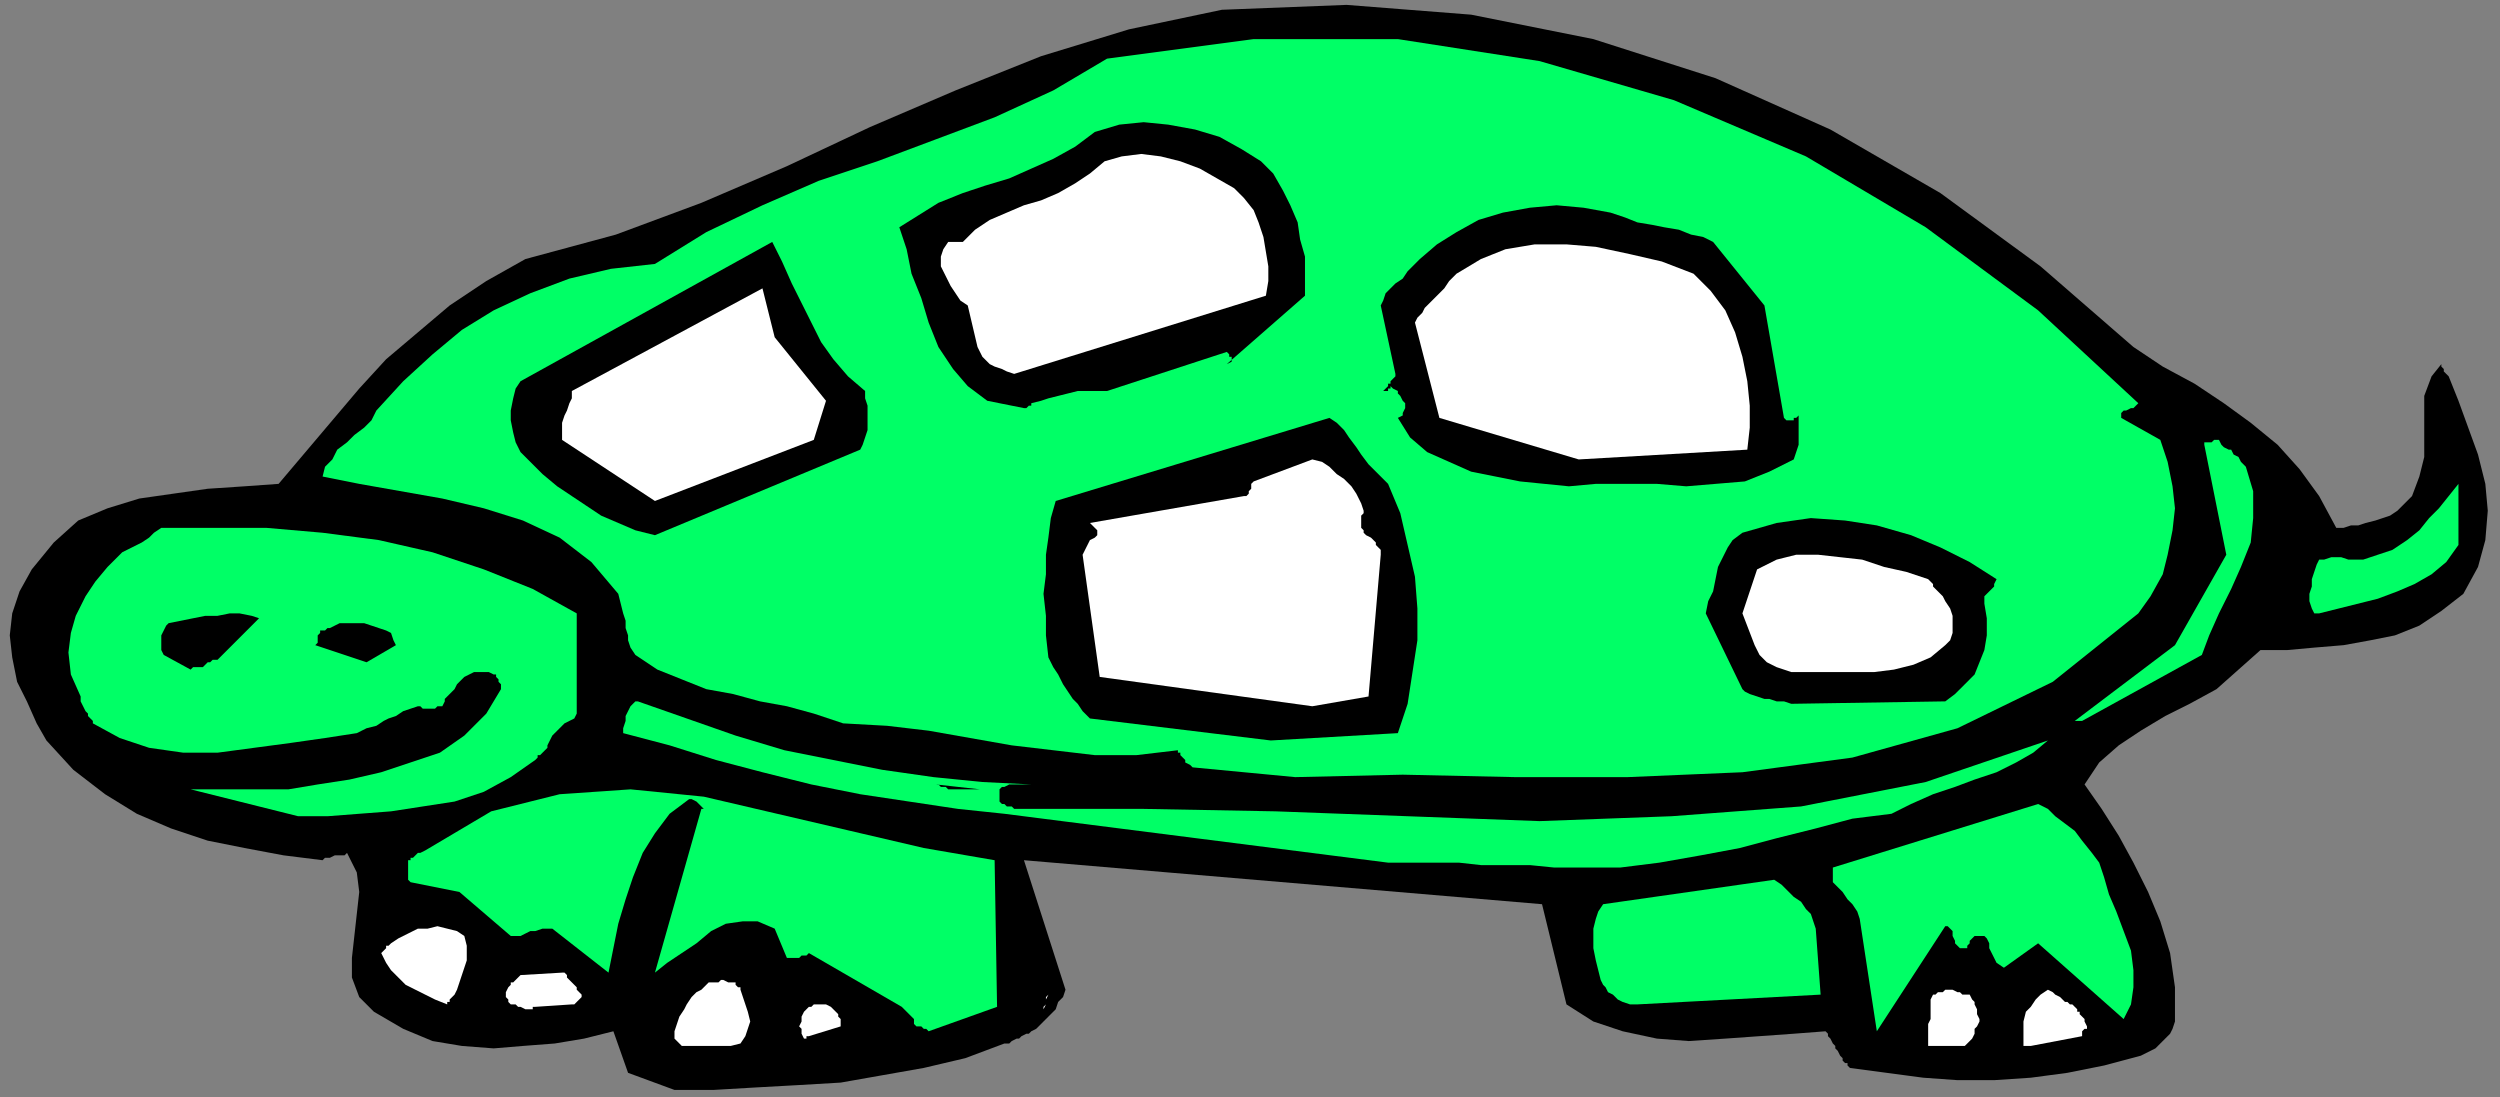 <?xml version="1.0" encoding="UTF-8" standalone="no"?>
<svg
   xmlns:dc="http://purl.org/dc/elements/1.1/"
   xmlns:cc="http://creativecommons.org/ns#"
   xmlns:rdf="http://www.w3.org/1999/02/22-rdf-syntax-ns#"
   xmlns:svg="http://www.w3.org/2000/svg"
   xmlns="http://www.w3.org/2000/svg"
   xmlns:sodipodi="http://sodipodi.sourceforge.net/DTD/sodipodi-0.dtd"
   xmlns:inkscape="http://www.inkscape.org/namespaces/inkscape"
   version="1.0"
   width="270.669mm"
   height="118.798mm"
   id="svg65"
   sodipodi:docname="CREPT012.WMF">
  <rect width="100%" height="100%" fill="#808080" stroke="none"/>
  <sodipodi:namedview
     pagecolor="#ffffff"
     bordercolor="#666666"
     borderopacity="1"
     objecttolerance="10"
     gridtolerance="10"
     guidetolerance="10"
     inkscape:pageopacity="0"
     inkscape:pageshadow="2"
     inkscape:window-width="640"
     inkscape:window-height="480"
     id="namedview67" />
  <defs
     id="defs3">
    <pattern
       id="WMFhbasepattern"
       patternUnits="userSpaceOnUse"
       width="6"
       height="6"
       x="0"
       y="0" />
  </defs>
  <path
     style="fill:none;stroke:none;"
     d="  M 0,0   L 1022,0   L 1022,448   L 0,448   z "
     id="path5" />
  <path
     style="fill:#000000;fill-rule:evenodd;fill-opacity:1;stroke:none;"
     d="  M 276,446   L 292,446   L 309,445   L 327,444   L 344,443   L 361,440   L 378,437   L 395,433   L 411,427   L 413,427   L 414,426   L 416,425   L 417,425   L 418,424   L 420,423   L 421,423   L 422,422   L 424,421   L 426,419   L 428,417   L 430,415   L 432,413   L 433,410   L 435,408   L 436,405   L 419,352   L 631,370   L 641,411   L 652,418   L 664,422   L 678,425   L 691,426   L 706,425   L 720,424   L 734,423   L 747,422   L 748,423   L 748,424   L 749,425   L 750,427   L 751,428   L 751,429   L 752,430   L 753,432   L 753,432   L 754,433   L 754,433   L 754,434   L 755,435   L 756,435   L 756,436   L 757,437   L 772,439   L 787,441   L 801,442   L 816,442   L 831,441   L 846,439   L 861,436   L 876,432   L 878,431   L 880,430   L 882,429   L 884,427   L 886,425   L 888,423   L 889,421   L 890,418   L 890,404   L 888,390   L 884,377   L 879,365   L 873,353   L 867,342   L 860,331   L 853,321   L 859,312   L 867,305   L 876,299   L 886,293   L 896,288   L 907,282   L 916,274   L 925,266   L 936,266   L 947,265   L 959,264   L 970,262   L 980,260   L 990,256   L 999,250   L 1008,243   L 1014,232   L 1017,221   L 1018,209   L 1017,198   L 1014,186   L 1010,175   L 1006,164   L 1002,154   L 1001,153   L 1000,152   L 1000,151   L 999,150   L 999,149   L 999,149   L 999,149   L 999,149   L 995,154   L 992,162   L 992,170   L 992,178   L 992,187   L 990,195   L 987,203   L 981,209   L 978,211   L 975,212   L 972,213   L 968,214   L 965,215   L 962,215   L 959,216   L 956,216   L 949,203   L 941,192   L 932,182   L 921,173   L 910,165   L 898,157   L 885,150   L 873,142   L 835,109   L 794,79   L 749,53   L 702,32   L 652,16   L 602,6   L 551,2   L 500,4   L 462,12   L 426,23   L 391,37   L 356,52   L 322,68   L 287,83   L 252,96   L 215,106   L 199,115   L 184,125   L 171,136   L 158,147   L 147,159   L 136,172   L 125,185   L 114,198   L 100,199   L 85,200   L 71,202   L 57,204   L 44,208   L 32,213   L 22,222   L 13,233   L 8,242   L 5,251   L 4,260   L 5,269   L 7,279   L 11,287   L 15,296   L 19,303   L 30,315   L 43,325   L 56,333   L 70,339   L 85,344   L 100,347   L 116,350   L 132,352   L 133,351   L 135,351   L 137,350   L 138,350   L 139,350   L 141,350   L 142,349   L 142,349   L 146,357   L 147,365   L 146,374   L 145,383   L 144,392   L 144,400   L 147,408   L 153,414   L 165,421   L 177,426   L 189,428   L 202,429   L 214,428   L 227,427   L 239,425   L 251,422   L 257,439   L 276,446  z "
     id="path7" />
  <path
     style="fill:#ffffff;fill-rule:evenodd;fill-opacity:1;stroke:none;"
     d="  M 282,428   L 299,428   L 303,427   L 305,424   L 306,421   L 307,418   L 306,414   L 305,411   L 304,408   L 303,405   L 303,404   L 302,404   L 301,403   L 301,402   L 300,402   L 299,402   L 298,402   L 296,401   L 296,401   L 295,401   L 294,402   L 293,402   L 292,402   L 291,402   L 290,402   L 289,403   L 287,405   L 285,406   L 283,408   L 281,411   L 280,413   L 278,416   L 277,419   L 276,422   L 276,423   L 276,424   L 276,425   L 277,426   L 278,427   L 279,428   L 280,428   L 282,428  z "
     id="path9" />
  <path
     style="fill:#ffffff;fill-rule:evenodd;fill-opacity:1;stroke:none;"
     d="  M 792,428   L 794,428   L 795,428   L 796,428   L 797,428   L 798,428   L 800,428   L 801,428   L 802,428   L 804,428   L 805,427   L 806,426   L 807,425   L 808,423   L 808,421   L 809,420   L 810,418   L 810,417   L 809,415   L 809,414   L 809,413   L 808,411   L 808,410   L 807,409   L 806,407   L 805,407   L 804,407   L 803,407   L 802,406   L 801,406   L 799,405   L 798,405   L 796,405   L 795,406   L 794,406   L 794,406   L 794,406   L 794,406   L 793,406   L 792,407   L 791,407   L 790,409   L 790,412   L 790,414   L 790,417   L 789,419   L 789,422   L 789,425   L 789,427   L 789,428   L 789,428   L 790,428   L 791,428   L 791,428   L 792,428   L 792,428   L 792,428  z "
     id="path11" />
  <path
     style="fill:#ffffff;fill-rule:evenodd;fill-opacity:1;stroke:none;"
     d="  M 831,428   L 852,424   L 852,422   L 852,422   L 853,421   L 853,421   L 854,421   L 854,421   L 854,420   L 853,418   L 853,417   L 852,416   L 851,415   L 851,414   L 850,414   L 850,413   L 849,412   L 848,411   L 847,411   L 846,410   L 845,410   L 844,409   L 843,408   L 841,407   L 840,406   L 838,405   L 835,407   L 833,409   L 831,412   L 829,414   L 828,418   L 828,421   L 828,425   L 828,428   L 829,428   L 829,428   L 829,428   L 830,428   L 830,428   L 830,428   L 831,428   L 831,428  z "
     id="path13" />
  <path
     style="fill:#ffffff;fill-rule:evenodd;fill-opacity:1;stroke:none;"
     d="  M 331,424   L 344,420   L 344,419   L 344,417   L 343,416   L 343,415   L 342,414   L 341,413   L 340,412   L 338,411   L 338,411   L 337,411   L 336,411   L 335,411   L 334,411   L 333,411   L 332,412   L 331,412   L 330,413   L 329,414   L 328,416   L 328,418   L 327,420   L 328,421   L 328,423   L 329,425   L 329,425   L 329,425   L 330,425   L 330,425   L 330,424   L 331,424   L 331,424   L 331,424  z "
     id="path15" />
  <path
     style="fill:#00ff66;fill-rule:evenodd;fill-opacity:1;stroke:none;"
     d="  M 768,422   L 796,379   L 797,379   L 798,380   L 799,381   L 799,383   L 800,385   L 800,386   L 801,387   L 802,388   L 804,388   L 805,388   L 805,387   L 806,386   L 806,385   L 807,384   L 808,383   L 810,383   L 812,383   L 813,384   L 814,386   L 814,388   L 815,390   L 816,392   L 817,394   L 820,396   L 834,386   L 869,417   L 872,411   L 873,404   L 873,397   L 872,389   L 869,381   L 866,373   L 863,366   L 861,359   L 859,353   L 856,349   L 852,344   L 849,340   L 845,337   L 841,334   L 838,331   L 834,329   L 750,355   L 750,358   L 750,361   L 752,363   L 754,365   L 756,368   L 758,370   L 760,373   L 761,376   L 768,422  z "
     id="path17" />
  <path
     style="fill:#00ff66;fill-rule:evenodd;fill-opacity:1;stroke:none;"
     d="  M 380,422   L 408,412   L 407,352   L 378,347   L 348,340   L 318,333   L 288,326   L 258,323   L 229,325   L 201,332   L 174,348   L 172,349   L 171,349   L 170,350   L 170,350   L 169,351   L 168,351   L 168,351   L 168,352   L 167,352   L 167,353   L 167,355   L 167,356   L 167,357   L 167,358   L 167,360   L 168,361   L 188,365   L 209,383   L 211,383   L 213,383   L 215,382   L 217,381   L 219,381   L 222,380   L 224,380   L 226,380   L 249,398   L 251,388   L 253,378   L 256,368   L 259,359   L 263,349   L 268,341   L 274,333   L 282,327   L 282,327   L 283,327   L 285,328   L 286,329   L 287,330   L 288,331   L 288,331   L 287,331   L 268,398   L 273,394   L 279,390   L 285,386   L 291,381   L 297,378   L 304,377   L 310,377   L 317,380   L 322,392   L 323,392   L 324,392   L 325,392   L 326,392   L 327,392   L 328,391   L 330,391   L 331,390   L 369,412   L 370,413   L 371,414   L 372,415   L 372,415   L 373,416   L 374,417   L 374,419   L 375,420   L 376,420   L 376,420   L 377,420   L 377,420   L 378,421   L 378,421   L 379,421   L 380,422  z "
     id="path19" />
  <path
     style="fill:#ffffff;fill-rule:evenodd;fill-opacity:1;stroke:none;"
     d="  M 219,412   L 234,411   L 235,411   L 236,410   L 236,410   L 237,409   L 238,408   L 238,407   L 237,406   L 236,405   L 236,404   L 235,403   L 234,402   L 233,401   L 232,400   L 232,399   L 231,398   L 230,398   L 213,399   L 212,400   L 211,401   L 210,402   L 209,402   L 209,403   L 208,404   L 207,406   L 207,407   L 207,408   L 208,409   L 208,410   L 209,411   L 211,411   L 212,412   L 213,412   L 215,413   L 215,413   L 215,413   L 216,413   L 217,413   L 218,413   L 218,412   L 219,412   L 219,412  z "
     id="path21" />
  <path
     style="fill:#ffffff;fill-rule:evenodd;fill-opacity:1;stroke:none;"
     d="  M 428,411   L 428,411   L 428,410   L 428,410   L 428,409   L 428,408   L 429,407   L 429,406   L 429,405   L 429,406   L 429,407   L 428,409   L 428,411   L 427,412   L 427,413   L 427,413   L 428,411  z "
     id="path23" />
  <path
     style="fill:#ffffff;fill-rule:evenodd;fill-opacity:1;stroke:none;"
     d="  M 186,407   L 187,405   L 188,402   L 189,399   L 190,396   L 191,393   L 191,390   L 191,387   L 190,383   L 187,381   L 183,380   L 179,379   L 175,380   L 171,380   L 167,382   L 163,384   L 160,386   L 159,387   L 158,387   L 158,388   L 157,389   L 157,389   L 156,390   L 156,390   L 156,390   L 158,394   L 160,397   L 163,400   L 166,403   L 170,405   L 174,407   L 178,409   L 183,411   L 183,411   L 183,410   L 184,410   L 184,409   L 185,408   L 185,408   L 186,407   L 186,407  z "
     id="path25" />
  <path
     style="fill:#00ff66;fill-rule:evenodd;fill-opacity:1;stroke:none;"
     d="  M 670,411   L 745,407   L 743,380   L 742,377   L 741,374   L 739,372   L 737,369   L 734,367   L 731,364   L 729,362   L 726,360   L 656,370   L 654,373   L 653,376   L 652,380   L 652,384   L 652,388   L 653,393   L 654,397   L 655,401   L 656,403   L 657,404   L 658,406   L 660,407   L 662,409   L 664,410   L 667,411   L 670,411  z "
     id="path27" />
  <path
     style="fill:#00ff66;fill-rule:evenodd;fill-opacity:1;stroke:none;"
     d="  M 568,353   L 578,353   L 587,353   L 597,353   L 606,354   L 616,354   L 626,354   L 636,355   L 646,355   L 663,355   L 679,353   L 696,350   L 712,347   L 727,343   L 743,339   L 758,335   L 774,333   L 782,329   L 791,325   L 800,322   L 808,319   L 817,316   L 825,312   L 832,308   L 838,303   L 788,320   L 737,330   L 684,334   L 630,336   L 576,334   L 522,332   L 468,331   L 415,331   L 414,330   L 412,330   L 411,329   L 410,329   L 409,328   L 409,327   L 409,325   L 409,323   L 410,322   L 411,322   L 413,321   L 415,321   L 416,321   L 418,321   L 420,321   L 422,321   L 402,320   L 382,318   L 361,315   L 341,311   L 321,307   L 301,301   L 281,294   L 261,287   L 260,287   L 259,288   L 258,289   L 257,291   L 256,293   L 256,295   L 255,298   L 255,300   L 274,305   L 293,311   L 312,316   L 332,321   L 352,325   L 372,328   L 392,331   L 411,333   L 568,353  z "
     id="path29" />
  <path
     style="fill:#00ff66;fill-rule:evenodd;fill-opacity:1;stroke:none;"
     d="  M 122,334   L 134,334   L 147,333   L 160,332   L 173,330   L 186,328   L 198,324   L 209,318   L 219,311   L 220,310   L 220,309   L 221,309   L 222,308   L 223,307   L 224,306   L 224,305   L 225,303   L 226,301   L 227,300   L 228,299   L 230,297   L 231,296   L 233,295   L 235,294   L 236,292   L 236,251   L 218,241   L 198,233   L 177,226   L 155,221   L 132,218   L 109,216   L 87,216   L 66,216   L 63,218   L 61,220   L 58,222   L 56,223   L 54,224   L 52,225   L 50,226   L 49,227   L 44,232   L 39,238   L 35,244   L 31,252   L 29,259   L 28,267   L 29,276   L 33,285   L 33,287   L 34,289   L 35,291   L 36,292   L 36,293   L 37,294   L 38,295   L 38,296   L 49,302   L 61,306   L 75,308   L 89,308   L 104,306   L 119,304   L 133,302   L 146,300   L 150,298   L 154,297   L 157,295   L 159,294   L 162,293   L 165,291   L 168,290   L 171,289   L 172,289   L 173,290   L 174,290   L 175,290   L 176,290   L 178,290   L 179,289   L 181,289   L 182,287   L 182,286   L 183,285   L 184,284   L 185,283   L 186,282   L 187,280   L 188,279   L 189,278   L 190,277   L 192,276   L 194,275   L 195,275   L 197,275   L 200,275   L 202,276   L 202,276   L 203,276   L 203,277   L 204,278   L 204,278   L 204,279   L 205,280   L 205,282   L 199,292   L 190,301   L 180,308   L 168,312   L 156,316   L 143,319   L 130,321   L 118,323   L 112,323   L 107,323   L 102,323   L 97,323   L 92,323   L 88,323   L 83,323   L 78,323   L 122,334  z "
     id="path31" />
  <path
     style="fill:#000000;fill-rule:evenodd;fill-opacity:1;stroke:none;"
     d="  M 390,323   L 392,323   L 393,323   L 394,323   L 395,323   L 397,323   L 398,323   L 399,323   L 401,323   L 383,321   L 384,321   L 385,322   L 386,322   L 387,322   L 388,323   L 388,323   L 389,323   L 390,323  z "
     id="path33" />
  <path
     style="fill:#00ff66;fill-rule:evenodd;fill-opacity:1;stroke:none;"
     d="  M 530,318   L 574,317   L 620,318   L 666,318   L 713,316   L 758,310   L 801,298   L 840,279   L 875,251   L 880,244   L 885,235   L 887,227   L 889,217   L 890,208   L 889,199   L 887,189   L 884,180   L 868,171   L 868,170   L 868,169   L 869,168   L 870,168   L 872,167   L 873,167   L 874,166   L 875,165   L 834,127   L 788,93   L 739,64   L 685,41   L 630,25   L 572,16   L 513,16   L 453,24   L 431,37   L 407,48   L 383,57   L 359,66   L 335,74   L 312,84   L 289,95   L 268,108   L 250,110   L 233,114   L 217,120   L 202,127   L 189,135   L 177,145   L 165,156   L 154,168   L 152,172   L 149,175   L 145,178   L 142,181   L 138,184   L 136,188   L 133,191   L 132,195   L 147,198   L 164,201   L 181,204   L 198,208   L 214,213   L 229,220   L 242,230   L 253,243   L 254,247   L 255,251   L 256,254   L 256,257   L 257,260   L 257,262   L 258,265   L 260,268   L 269,274   L 279,278   L 289,282   L 300,284   L 311,287   L 322,289   L 333,292   L 345,296   L 363,297   L 380,299   L 397,302   L 414,305   L 431,307   L 448,309   L 465,309   L 482,307   L 482,308   L 483,308   L 483,309   L 484,310   L 485,311   L 485,312   L 487,313   L 488,314   L 530,318  z "
     id="path35" />
  <path
     style="fill:#000000;fill-rule:evenodd;fill-opacity:1;stroke:none;"
     d="  M 520,303   L 572,300   L 576,288   L 578,275   L 580,262   L 580,249   L 579,236   L 576,223   L 573,210   L 568,198   L 564,194   L 560,190   L 557,186   L 555,183   L 552,179   L 550,176   L 547,173   L 544,171   L 432,205   L 430,212   L 429,220   L 428,227   L 428,235   L 427,243   L 428,252   L 428,260   L 429,269   L 431,273   L 433,276   L 435,280   L 437,283   L 439,286   L 441,288   L 443,291   L 446,294   L 520,303  z "
     id="path37" />
  <path
     style="fill:#00ff66;fill-rule:evenodd;fill-opacity:1;stroke:none;"
     d="  M 852,295   L 901,268   L 904,260   L 908,251   L 913,241   L 917,232   L 921,222   L 922,212   L 922,201   L 919,191   L 917,189   L 916,187   L 914,186   L 913,184   L 912,184   L 910,183   L 909,182   L 908,180   L 907,180   L 907,180   L 906,180   L 905,181   L 904,181   L 903,181   L 902,181   L 902,182   L 911,227   L 890,264   L 849,295   L 850,295   L 850,295   L 850,295   L 851,295   L 851,295   L 851,295   L 852,295   L 852,295  z "
     id="path39" />
  <path
     style="fill:#ffffff;fill-rule:evenodd;fill-opacity:1;stroke:none;"
     d="  M 537,289   L 560,285   L 565,227   L 565,225   L 564,224   L 563,223   L 563,222   L 562,221   L 561,220   L 559,219   L 558,218   L 558,217   L 557,216   L 557,215   L 557,214   L 557,213   L 557,211   L 558,210   L 558,209   L 557,206   L 555,202   L 553,199   L 550,196   L 547,194   L 544,191   L 541,189   L 537,188   L 513,197   L 512,198   L 512,199   L 512,199   L 512,200   L 511,201   L 511,202   L 510,203   L 509,203   L 446,214   L 448,216   L 449,217   L 449,219   L 448,220   L 446,221   L 445,223   L 444,225   L 443,227   L 450,277   L 537,289  z "
     id="path41" />
  <path
     style="fill:#000000;fill-rule:evenodd;fill-opacity:1;stroke:none;"
     d="  M 733,288   L 796,287   L 800,284   L 804,280   L 808,276   L 810,271   L 812,266   L 813,260   L 813,253   L 812,247   L 812,245   L 812,244   L 813,243   L 814,242   L 815,241   L 816,240   L 816,239   L 817,237   L 806,230   L 794,224   L 782,219   L 768,215   L 755,213   L 741,212   L 727,214   L 713,218   L 709,221   L 707,224   L 705,228   L 703,232   L 702,237   L 701,242   L 699,246   L 698,251   L 713,282   L 714,283   L 716,284   L 719,285   L 722,286   L 724,286   L 727,287   L 730,287   L 733,288  z "
     id="path43" />
  <path
     style="fill:#000000;fill-rule:evenodd;fill-opacity:1;stroke:none;"
     d="  M 83,273   L 84,272   L 84,272   L 85,271   L 86,271   L 87,270   L 88,270   L 89,270   L 90,269   L 106,253   L 103,252   L 98,251   L 94,251   L 89,252   L 84,252   L 79,253   L 74,254   L 69,255   L 68,256   L 67,258   L 66,260   L 66,261   L 66,263   L 66,265   L 66,266   L 67,268   L 78,274   L 78,274   L 79,273   L 80,273   L 81,273   L 82,273   L 82,273   L 83,273   L 83,273  z "
     id="path45" />
  <path
     style="fill:#ffffff;fill-rule:evenodd;fill-opacity:1;stroke:none;"
     d="  M 733,275   L 741,275   L 750,275   L 758,275   L 767,275   L 775,274   L 783,272   L 790,269   L 796,264   L 798,262   L 799,259   L 799,256   L 799,252   L 798,249   L 796,246   L 795,244   L 793,242   L 792,241   L 791,240   L 791,239   L 790,238   L 790,238   L 789,237   L 789,237   L 789,237   L 780,234   L 771,232   L 762,229   L 753,228   L 744,227   L 735,227   L 727,229   L 719,233   L 713,251   L 718,264   L 719,266   L 720,268   L 721,269   L 723,271   L 725,272   L 727,273   L 730,274   L 733,275  z "
     id="path47" />
  <path
     style="fill:#000000;fill-rule:evenodd;fill-opacity:1;stroke:none;"
     d="  M 150,271   L 162,264   L 161,262   L 160,259   L 158,258   L 155,257   L 152,256   L 149,255   L 146,255   L 142,255   L 141,255   L 139,255   L 137,256   L 135,257   L 134,257   L 133,258   L 132,258   L 132,258   L 131,258   L 131,259   L 131,259   L 130,260   L 130,261   L 130,262   L 130,263   L 129,264   L 150,271  z "
     id="path49" />
  <path
     style="fill:#00ff66;fill-rule:evenodd;fill-opacity:1;stroke:none;"
     d="  M 949,251   L 957,249   L 965,247   L 973,245   L 981,242   L 988,239   L 995,235   L 1001,230   L 1006,223   L 1006,198   L 1002,203   L 998,208   L 994,212   L 990,217   L 985,221   L 979,225   L 973,227   L 967,229   L 965,229   L 963,229   L 961,229   L 958,228   L 956,228   L 954,228   L 951,229   L 949,229   L 948,231   L 947,234   L 946,237   L 946,240   L 945,243   L 945,246   L 946,249   L 947,251   L 947,251   L 947,251   L 948,251   L 948,251   L 948,251   L 949,251   L 949,251   L 949,251  z "
     id="path51" />
  <path
     style="fill:#000000;fill-rule:evenodd;fill-opacity:1;stroke:none;"
     d="  M 268,219   L 352,184   L 353,182   L 354,179   L 355,176   L 355,173   L 355,170   L 355,166   L 354,163   L 354,160   L 347,154   L 341,147   L 336,140   L 332,132   L 328,124   L 324,116   L 320,107   L 316,99   L 213,156   L 211,159   L 210,163   L 209,168   L 209,172   L 210,177   L 211,181   L 213,185   L 216,188   L 222,194   L 228,199   L 234,203   L 240,207   L 246,211   L 253,214   L 260,217   L 268,219  z "
     id="path53" />
  <path
     style="fill:#ffffff;fill-rule:evenodd;fill-opacity:1;stroke:none;"
     d="  M 268,205   L 333,180   L 338,164   L 317,138   L 312,118   L 234,160   L 234,163   L 233,165   L 232,168   L 231,170   L 230,173   L 230,175   L 230,178   L 230,180   L 268,205  z "
     id="path55" />
  <path
     style="fill:#000000;fill-rule:evenodd;fill-opacity:1;stroke:none;"
     d="  M 642,199   L 653,198   L 665,198   L 678,198   L 690,199   L 702,198   L 714,197   L 724,193   L 734,188   L 735,185   L 736,182   L 736,180   L 736,177   L 736,175   L 736,173   L 736,170   L 736,167   L 736,169   L 736,170   L 735,171   L 734,171   L 734,172   L 733,172   L 731,172   L 730,171   L 722,125   L 701,99   L 697,97   L 692,96   L 687,94   L 681,93   L 676,92   L 670,91   L 665,89   L 659,87   L 648,85   L 637,84   L 626,85   L 615,87   L 605,90   L 596,95   L 588,100   L 581,106   L 578,109   L 576,111   L 574,114   L 571,116   L 569,118   L 567,120   L 566,123   L 565,125   L 571,153   L 571,154   L 570,155   L 569,156   L 569,157   L 568,157   L 568,158   L 567,159   L 566,160   L 568,160   L 568,159   L 569,159   L 569,158   L 569,158   L 569,158   L 570,159   L 572,160   L 572,161   L 573,162   L 574,164   L 575,165   L 575,167   L 574,169   L 574,170   L 572,171   L 577,179   L 584,185   L 593,189   L 602,193   L 612,195   L 622,197   L 632,198   L 642,199  z "
     id="path57" />
  <path
     style="fill:#ffffff;fill-rule:evenodd;fill-opacity:1;stroke:none;"
     d="  M 646,188   L 715,184   L 716,175   L 716,166   L 715,156   L 713,146   L 710,136   L 706,127   L 700,119   L 693,112   L 680,107   L 667,104   L 653,101   L 641,100   L 628,100   L 616,102   L 606,106   L 596,112   L 593,115   L 591,118   L 588,121   L 586,123   L 583,126   L 582,128   L 580,130   L 579,132   L 589,171   L 646,188  z "
     id="path59" />
  <path
     style="fill:#000000;fill-rule:evenodd;fill-opacity:1;stroke:none;"
     d="  M 422,165   L 426,164   L 429,163   L 433,162   L 437,161   L 441,160   L 445,160   L 449,160   L 453,160   L 502,144   L 503,145   L 503,146   L 504,146   L 504,146   L 504,146   L 504,147   L 504,148   L 502,149   L 534,121   L 534,113   L 534,105   L 532,98   L 531,91   L 528,84   L 525,78   L 521,71   L 516,66   L 508,61   L 499,56   L 489,53   L 478,51   L 468,50   L 458,51   L 448,54   L 440,60   L 431,65   L 422,69   L 413,73   L 403,76   L 394,79   L 384,83   L 376,88   L 368,93   L 371,102   L 373,112   L 377,122   L 380,132   L 384,142   L 390,151   L 396,158   L 404,164   L 419,167   L 419,167   L 420,167   L 420,167   L 421,166   L 421,166   L 422,166   L 422,165   L 422,165  z "
     id="path61" />
  <path
     style="fill:#ffffff;fill-rule:evenodd;fill-opacity:1;stroke:none;"
     d="  M 415,153   L 518,121   L 519,115   L 519,109   L 518,103   L 517,97   L 515,91   L 513,86   L 509,81   L 505,77   L 498,73   L 491,69   L 483,66   L 475,64   L 467,63   L 459,64   L 452,66   L 446,71   L 440,75   L 433,79   L 426,82   L 419,84   L 412,87   L 405,90   L 399,94   L 394,99   L 393,99   L 393,99   L 392,99   L 391,99   L 390,99   L 389,99   L 388,99   L 388,99   L 386,102   L 385,105   L 385,109   L 387,113   L 389,117   L 391,120   L 393,123   L 396,125   L 400,142   L 401,144   L 402,146   L 403,147   L 405,149   L 407,150   L 410,151   L 412,152   L 415,153  z "
     id="path63" />
</svg>
